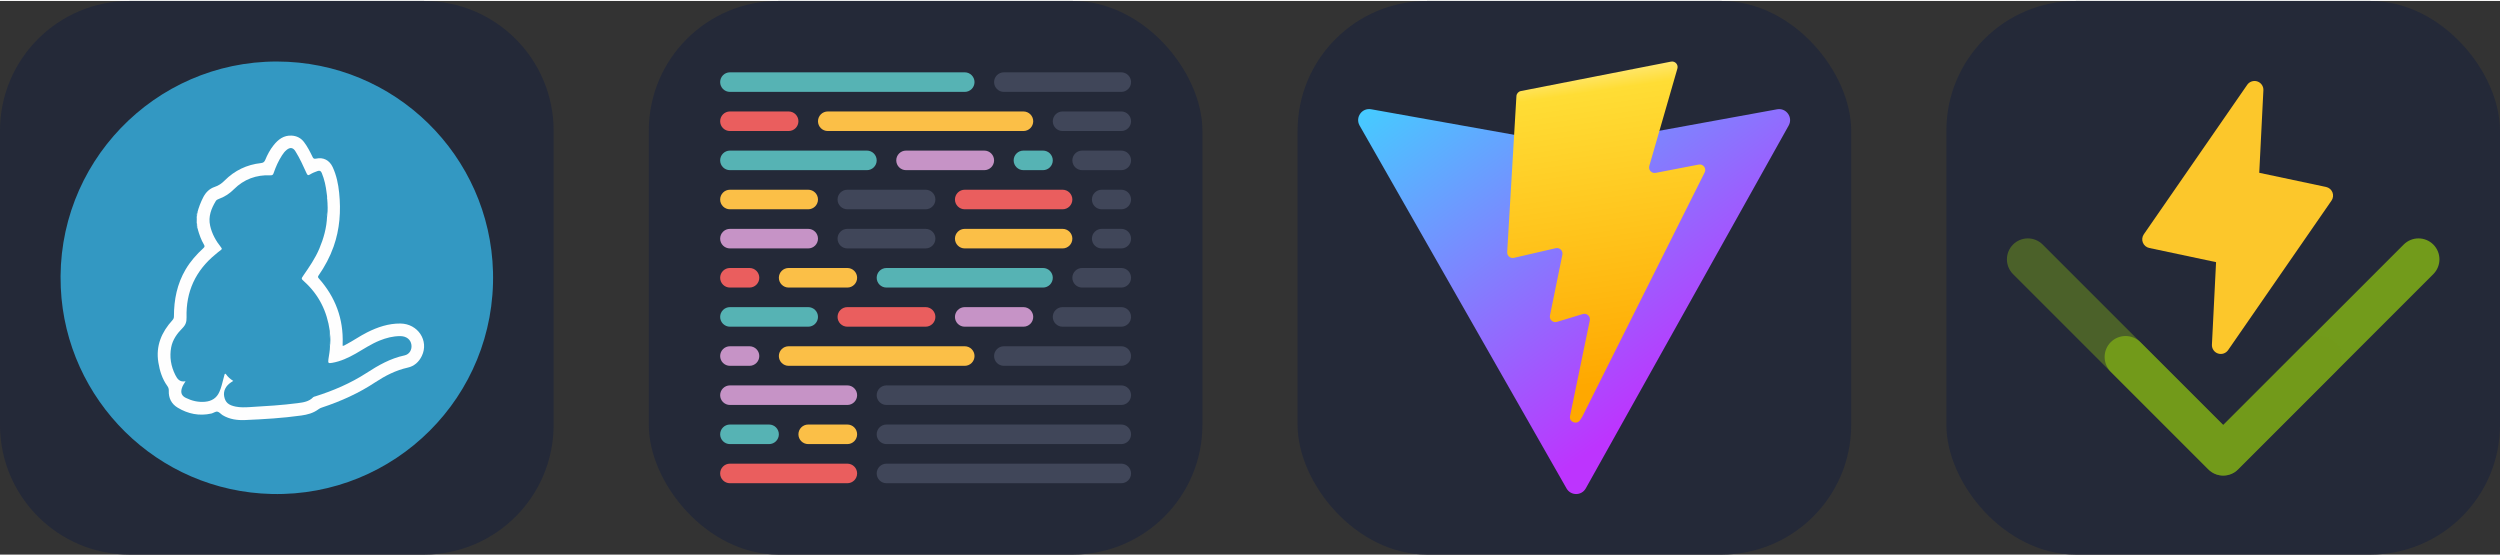 
            <svg width="216" height="48" viewBox="0 0 1156 256" fill="none" xmlns="http://www.w3.org/2000/svg" xmlns:xlink="http://www.w3.org/1999/xlink" version="1.1">
        
		<rect x="0" y="0" width="1156" height="256" fill="#333333" stroke="none"/>
        
		<g transform="translate(0, 0)">
            
			<svg width="256" height="256" viewBox="0 0 256 256" fill="none" xmlns="http://www.w3.org/2000/svg" id="yarn">
<style>
#yarn {
    path.rect {fill: #242938}

    @media (prefers-color-scheme: light) {
        path.rect {fill: #F4F2ED}
    }
}
</style>
<g clip-path="url(#clip0_33_528)">
<path d="M196 0H60C26.863 0 0 26.863 0 60V196C0 229.137 26.863 256 60 256H196C229.137 256 256 229.137 256 196V60C256 26.863 229.137 0 196 0Z" fill="#242938" class="rect"/>
<g clip-path="url(#clip1_33_528)">
<path d="M128.045 28C182.695 28.107 226.564 71.584 227.967 125.288C229.453 182.971 182.456 229.288 125.709 227.975C72.653 226.77 30.444 184.432 28.107 132.635C25.507 75.233 71.431 27.959 128.045 28Z" fill="#3398C2"/>
<path d="M91.21 98.032C91.863 95.498 92.804 93.046 94.009 90.71C95.189 88.457 96.874 86.772 99.317 85.964C101.067 85.394 102.528 84.387 103.841 83.058C108.472 78.402 114.094 75.695 120.632 74.969C121.705 74.861 122.25 74.465 122.663 73.458C123.645 71.072 124.867 68.778 126.485 66.747C128.623 64.056 131.182 62.05 134.881 62.265C137.217 62.397 139.165 63.379 140.585 65.261C142.178 67.358 143.359 69.702 144.498 72.063C144.87 72.831 145.175 73.111 146.116 72.913C149.567 72.145 152.365 73.656 153.851 76.867C155.577 80.623 156.41 84.602 156.823 88.671C157.698 97.132 157.129 105.461 154.264 113.567C152.58 118.33 150.219 122.746 147.338 126.898C146.991 127.402 146.9 127.732 147.379 128.252C155.098 136.911 158.879 147.006 158.441 158.637V159.471C158.986 159.495 159.407 159.165 159.82 158.942C163.229 157.192 166.333 154.964 169.767 153.238C174.597 150.811 179.649 149.111 185.13 149.152C193.237 149.218 198.446 157.11 195.053 164.143C193.716 166.916 191.537 168.889 188.54 169.541C183.075 170.763 178.221 173.239 173.59 176.277C165.962 181.345 157.607 185.109 148.865 187.99C148.279 188.188 147.726 188.428 147.222 188.824C144.886 190.574 142.154 191.292 139.306 191.688C130.671 192.893 121.994 193.413 113.293 193.785C109.71 193.942 106.144 193.455 102.974 191.556C102.124 191.028 101.381 190.045 100.506 189.897C99.656 189.765 98.69 190.549 97.749 190.772C92.176 192.018 86.951 190.97 82.121 188.04C79.257 186.314 77.903 183.582 78.052 180.214C78.093 179.315 77.837 178.662 77.309 177.944C74.989 174.708 73.858 171.019 73.222 167.123C71.976 159.454 74.708 153.114 79.777 147.559C80.256 147.031 80.429 146.511 80.429 145.809C80.429 138.141 81.89 130.835 85.828 124.149C88.032 120.41 90.88 117.199 94.05 114.293C94.661 113.748 94.727 113.377 94.314 112.675C92.977 110.447 92.152 107.995 91.425 105.502C90.814 105.065 91.21 104.388 90.963 103.843C90.922 103.43 90.963 103.009 90.831 102.597V99.864C90.938 99.468 90.938 99.055 90.938 98.643C91.037 98.445 90.996 98.18 91.21 98.032Z" fill="#FEFEFE"/>
<path d="M91.144 103.826C91.318 104.371 91.103 104.982 91.425 105.51C91.334 105.576 91.334 106.014 91.21 105.709C90.971 105.122 90.798 104.462 90.798 103.826C90.756 101.73 90.558 99.608 91.144 97.528C91.169 97.702 91.186 97.875 91.235 98.032C91.21 98.23 91.194 98.428 91.169 98.601C90.971 98.973 91.194 99.41 90.996 99.782V102.646C91.144 103.018 90.955 103.455 91.144 103.826Z" fill="#3298C3"/>
<path d="M152.572 159.776C152.572 161.79 152.109 163.755 151.854 165.719C151.639 167.444 151.812 167.643 153.562 167.337C157.5 166.66 161.058 165.001 164.492 163.053C168.166 160.956 171.666 158.571 175.596 157.002C178.634 155.781 181.738 154.972 185.04 154.972C187.904 154.972 189.894 156.524 190.24 158.975C190.571 161.245 189.324 163.416 187.046 163.895C180.532 165.274 174.91 168.485 169.429 172.051C162.082 176.797 154.082 180.223 145.753 182.848C145.447 182.938 145.051 183.004 144.853 183.194C142.888 185.274 140.288 185.621 137.663 185.968C130.299 186.934 122.886 187.363 115.456 187.8C113.318 187.932 111.172 187.998 109.034 187.586C105.624 186.909 104.179 185.638 103.659 182.839C103.197 180.322 104.378 177.944 106.895 176.302C107.16 176.128 107.44 175.955 107.861 175.691C106.507 174.857 105.393 173.875 104.543 172.653C104.13 172.084 103.907 172.439 103.775 172.917C103.362 174.494 102.941 176.087 102.528 177.664C102.248 178.712 101.893 179.744 101.455 180.743C100.184 183.648 97.873 185.051 94.81 185.332C91.681 185.613 88.734 184.919 85.935 183.541C84.012 182.6 83.442 181.18 84.078 179.1C84.408 177.986 85.044 177.02 85.803 175.839C83.162 176.368 81.998 174.832 81.081 172.975C79.026 168.906 78.324 164.605 79.158 160.147C79.835 156.606 81.915 153.725 84.408 151.233C85.869 149.771 86.307 148.368 86.266 146.313C85.935 134.443 90.418 124.694 99.647 117.158C100.456 116.481 101.265 115.779 102.116 115.168C102.644 114.797 102.702 114.557 102.273 114.013C99.887 111.016 98.029 107.764 97.179 103.983C96.213 99.724 97.658 96.026 99.804 92.485C100.11 92.006 100.588 91.767 101.117 91.569C103.808 90.603 106.078 89.142 108.134 87.086C112.765 82.455 118.494 80.334 125.049 80.615C125.883 80.656 126.254 80.416 126.51 79.632C127.492 76.768 128.714 74.011 130.357 71.46C130.968 70.495 131.645 69.603 132.52 68.885C134.138 67.548 135.516 67.746 136.606 69.52C138.62 72.731 140.172 76.19 141.741 79.641C142.137 80.516 142.443 80.821 143.359 80.227C144.432 79.55 145.629 79.071 146.834 78.65C147.8 78.32 148.362 78.543 148.783 79.55C150.004 82.497 150.665 85.584 151.036 88.754C151.144 89.629 151.342 90.479 151.234 91.354C151.168 93.252 151.259 95.159 151.276 97.082C151.276 97.933 150.97 98.791 151.234 99.658C151.036 104.858 149.658 109.778 147.652 114.541C145.769 118.998 143.037 122.952 140.304 126.915C139.231 128.442 139.256 128.466 140.651 129.713C147.47 135.854 151.234 143.572 152.497 152.578C152.539 152.925 152.522 153.296 152.522 153.668C152.242 154.501 152.547 155.31 152.564 156.119C152.638 157.349 152.357 158.579 152.572 159.776Z" fill="#3398C2"/>
<path d="M151.259 99.674C150.995 99.46 151.061 99.146 151.061 98.865V92.196C151.061 91.915 150.995 91.61 151.259 91.387C151.548 94.144 151.565 96.917 151.259 99.674Z" fill="#2B95C1"/>
<path d="M152.572 159.776C152.134 158.092 152.481 156.392 152.374 154.708C152.349 154.361 152.242 153.965 152.572 153.684C152.852 155.715 152.811 157.745 152.572 159.776Z" fill="#2693BF"/>
<path d="M90.971 99.782C90.996 99.385 90.798 98.948 91.144 98.601C91.144 98.989 91.169 99.41 90.971 99.782ZM91.144 103.826C90.814 103.48 90.988 103.042 90.971 102.646C91.194 103.018 91.144 103.43 91.144 103.826Z" fill="#3398C2"/>
</g>
</g>
<defs>
<clipPath id="clip0_33_528">
<rect width="256" height="256" fill="white"/>
</clipPath>
<clipPath id="clip1_33_528">
<rect width="200" height="200" fill="white" transform="translate(28 28)"/>
</clipPath>
</defs>
</svg>

		</g>
		
		<g transform="translate(300, 0)">
            
			<svg width="256" height="256" viewBox="0 0 256 256" fill="none" xmlns="http://www.w3.org/2000/svg" id="prettier">
<style>
#prettier {
    rect {fill: #242938}
    path[fill="#404659"] {fill: #404659}

    @media (prefers-color-scheme: light) {
        rect {fill: #F4F2ED}
        path[fill="#404659"] {fill: #CFD4D7}
    }
}
</style>
<rect width="256" height="256" fill="#242938" rx="60"/>
<g clip-path="url(#clip0_950_93)">
<path d="M146.095 33H37.524C35.025 33 33 35.025 33 37.524C33 40.022 35.025 42.048 37.524 42.048H146.095C148.594 42.048 150.619 40.022 150.619 37.524C150.619 35.025 148.594 33 146.095 33Z" fill="#56B3B4"/>
<path d="M218.476 33H164.19C161.692 33 159.667 35.025 159.667 37.524C159.667 40.022 161.692 42.048 164.19 42.048H218.476C220.974 42.048 223 40.022 223 37.524C223 35.025 220.974 33 218.476 33Z" fill="#404659"/>
<path d="M64.667 51.095H37.524C35.025 51.095 33 53.121 33 55.619C33 58.117 35.025 60.143 37.524 60.143H64.667C67.165 60.143 69.191 58.117 69.191 55.619C69.191 53.121 67.165 51.095 64.667 51.095Z" fill="#EA5E5E"/>
<path d="M173.238 51.095H82.762C80.264 51.095 78.238 53.121 78.238 55.619C78.238 58.117 80.264 60.143 82.762 60.143H173.238C175.737 60.143 177.762 58.117 177.762 55.619C177.762 53.121 175.737 51.095 173.238 51.095Z" fill="#FBBF47"/>
<path d="M218.476 51.095H191.333C188.835 51.095 186.81 53.121 186.81 55.619C186.81 58.117 188.835 60.143 191.333 60.143H218.476C220.975 60.143 223 58.117 223 55.619C223 53.121 220.975 51.095 218.476 51.095Z" fill="#404659"/>
<path d="M100.857 69.19H37.524C35.025 69.19 33 71.216 33 73.714C33 76.213 35.025 78.238 37.524 78.238H100.857C103.356 78.238 105.381 76.213 105.381 73.714C105.381 71.216 103.356 69.19 100.857 69.19Z" fill="#56B3B4"/>
<path d="M155.143 69.19H118.953C116.454 69.19 114.429 71.216 114.429 73.714C114.429 76.213 116.454 78.238 118.953 78.238H155.143C157.641 78.238 159.667 76.213 159.667 73.714C159.667 71.216 157.641 69.19 155.143 69.19Z" fill="#C693C6"/>
<path d="M182.286 69.19H173.238C170.74 69.19 168.714 71.216 168.714 73.714C168.714 76.213 170.74 78.238 173.238 78.238H182.286C184.784 78.238 186.81 76.213 186.81 73.714C186.81 71.216 184.784 69.19 182.286 69.19Z" fill="#56B3B4"/>
<path d="M218.476 69.19H200.381C197.882 69.19 195.857 71.216 195.857 73.714C195.857 76.213 197.882 78.238 200.381 78.238H218.476C220.974 78.238 223 76.213 223 73.714C223 71.216 220.974 69.19 218.476 69.19Z" fill="#404659"/>
<path d="M73.714 87.286H37.524C35.025 87.286 33 89.311 33 91.809C33 94.308 35.025 96.333 37.524 96.333H73.714C76.213 96.333 78.238 94.308 78.238 91.809C78.238 89.311 76.213 87.286 73.714 87.286Z" fill="#FBBF47"/>
<path d="M128 87.286H91.809C89.311 87.286 87.286 89.311 87.286 91.809C87.286 94.308 89.311 96.333 91.809 96.333H128C130.498 96.333 132.524 94.308 132.524 91.809C132.524 89.311 130.498 87.286 128 87.286Z" fill="#404659"/>
<path d="M191.333 87.286H146.095C143.597 87.286 141.571 89.311 141.571 91.809C141.571 94.308 143.597 96.333 146.095 96.333H191.333C193.832 96.333 195.857 94.308 195.857 91.809C195.857 89.311 193.832 87.286 191.333 87.286Z" fill="#EA5E5E"/>
<path d="M218.476 87.286H209.429C206.93 87.286 204.905 89.311 204.905 91.809C204.905 94.308 206.93 96.333 209.429 96.333H218.476C220.975 96.333 223 94.308 223 91.809C223 89.311 220.975 87.286 218.476 87.286Z" fill="#404659"/>
<path d="M73.714 105.381H37.524C35.025 105.381 33 107.406 33 109.905C33 112.403 35.025 114.428 37.524 114.428H73.714C76.213 114.428 78.238 112.403 78.238 109.905C78.238 107.406 76.213 105.381 73.714 105.381Z" fill="#C693C6"/>
<path d="M128 105.381H91.809C89.311 105.381 87.286 107.406 87.286 109.905C87.286 112.403 89.311 114.428 91.809 114.428H128C130.498 114.428 132.524 112.403 132.524 109.905C132.524 107.406 130.498 105.381 128 105.381Z" fill="#404659"/>
<path d="M191.333 105.381H146.095C143.597 105.381 141.571 107.406 141.571 109.905C141.571 112.403 143.597 114.428 146.095 114.428H191.333C193.832 114.428 195.857 112.403 195.857 109.905C195.857 107.406 193.832 105.381 191.333 105.381Z" fill="#FBBF47"/>
<path d="M218.476 105.381H209.429C206.93 105.381 204.905 107.406 204.905 109.905C204.905 112.403 206.93 114.428 209.429 114.428H218.476C220.975 114.428 223 112.403 223 109.905C223 107.406 220.975 105.381 218.476 105.381Z" fill="#404659"/>
<path d="M46.571 123.476H37.524C35.025 123.476 33 125.501 33 128C33 130.498 35.025 132.524 37.524 132.524H46.571C49.07 132.524 51.095 130.498 51.095 128C51.095 125.501 49.07 123.476 46.571 123.476Z" fill="#EA5E5E"/>
<path d="M91.81 123.476H64.667C62.168 123.476 60.143 125.501 60.143 128C60.143 130.498 62.168 132.524 64.667 132.524H91.81C94.308 132.524 96.334 130.498 96.334 128C96.334 125.501 94.308 123.476 91.81 123.476Z" fill="#FBBF47"/>
<path d="M182.286 123.476H109.905C107.406 123.476 105.381 125.501 105.381 128C105.381 130.498 107.406 132.524 109.905 132.524H182.286C184.784 132.524 186.809 130.498 186.809 128C186.809 125.501 184.784 123.476 182.286 123.476Z" fill="#56B3B4"/>
<path d="M218.476 123.476H200.381C197.882 123.476 195.857 125.501 195.857 128C195.857 130.498 197.882 132.524 200.381 132.524H218.476C220.974 132.524 223 130.498 223 128C223 125.501 220.974 123.476 218.476 123.476Z" fill="#404659"/>
<path d="M73.714 141.571H37.524C35.025 141.571 33 143.597 33 146.095C33 148.594 35.025 150.619 37.524 150.619H73.714C76.213 150.619 78.238 148.594 78.238 146.095C78.238 143.597 76.213 141.571 73.714 141.571Z" fill="#56B3B4"/>
<path d="M128 141.571H91.809C89.311 141.571 87.286 143.597 87.286 146.095C87.286 148.594 89.311 150.619 91.809 150.619H128C130.498 150.619 132.524 148.594 132.524 146.095C132.524 143.597 130.498 141.571 128 141.571Z" fill="#EA5E5E"/>
<path d="M173.238 141.571H146.095C143.597 141.571 141.571 143.597 141.571 146.095C141.571 148.594 143.597 150.619 146.095 150.619H173.238C175.736 150.619 177.762 148.594 177.762 146.095C177.762 143.597 175.736 141.571 173.238 141.571Z" fill="#C693C6"/>
<path d="M218.476 141.571H191.333C188.835 141.571 186.81 143.597 186.81 146.095C186.81 148.594 188.835 150.619 191.333 150.619H218.476C220.975 150.619 223 148.594 223 146.095C223 143.597 220.975 141.571 218.476 141.571Z" fill="#404659"/>
<path d="M46.571 159.667H37.524C35.025 159.667 33 161.692 33 164.19C33 166.689 35.025 168.714 37.524 168.714H46.571C49.07 168.714 51.095 166.689 51.095 164.19C51.095 161.692 49.07 159.667 46.571 159.667Z" fill="#C693C6"/>
<path d="M146.095 159.667H64.667C62.168 159.667 60.143 161.692 60.143 164.19C60.143 166.689 62.168 168.714 64.667 168.714H146.095C148.594 168.714 150.619 166.689 150.619 164.19C150.619 161.692 148.594 159.667 146.095 159.667Z" fill="#FBBF47"/>
<path d="M218.476 159.667H164.19C161.692 159.667 159.667 161.692 159.667 164.19C159.667 166.689 161.692 168.714 164.19 168.714H218.476C220.974 168.714 223 166.689 223 164.19C223 161.692 220.974 159.667 218.476 159.667Z" fill="#404659"/>
<path d="M91.809 177.762H37.524C35.025 177.762 33 179.787 33 182.286C33 184.784 35.025 186.809 37.524 186.809H91.809C94.308 186.809 96.333 184.784 96.333 182.286C96.333 179.787 94.308 177.762 91.809 177.762Z" fill="#C693C6"/>
<path d="M218.476 177.762H109.905C107.406 177.762 105.381 179.787 105.381 182.286C105.381 184.784 107.406 186.809 109.905 186.809H218.476C220.975 186.809 223 184.784 223 182.286C223 179.787 220.975 177.762 218.476 177.762Z" fill="#404659"/>
<path d="M55.619 195.857H37.524C35.025 195.857 33 197.882 33 200.381C33 202.879 35.025 204.905 37.524 204.905H55.619C58.117 204.905 60.143 202.879 60.143 200.381C60.143 197.882 58.117 195.857 55.619 195.857Z" fill="#56B3B4"/>
<path d="M91.809 195.857H73.714C71.216 195.857 69.19 197.882 69.19 200.381C69.19 202.879 71.216 204.905 73.714 204.905H91.809C94.308 204.905 96.333 202.879 96.333 200.381C96.333 197.882 94.308 195.857 91.809 195.857Z" fill="#FBBF47"/>
<path d="M218.476 195.857H109.905C107.406 195.857 105.381 197.882 105.381 200.381C105.381 202.879 107.406 204.905 109.905 204.905H218.476C220.975 204.905 223 202.879 223 200.381C223 197.882 220.975 195.857 218.476 195.857Z" fill="#404659"/>
<path d="M91.809 213.952H37.524C35.025 213.952 33 215.978 33 218.476C33 220.974 35.025 223 37.524 223H91.809C94.308 223 96.333 220.974 96.333 218.476C96.333 215.978 94.308 213.952 91.809 213.952Z" fill="#EA5E5E"/>
<path d="M218.476 213.952H109.905C107.406 213.952 105.381 215.978 105.381 218.476C105.381 220.974 107.406 223 109.905 223H218.476C220.975 223 223 220.974 223 218.476C223 215.978 220.975 213.952 218.476 213.952Z" fill="#404659"/>
</g>
<defs>
<clipPath id="clip0_950_93">
<rect width="190" height="190" fill="white" transform="translate(33 33)"/>
</clipPath>
</defs>
</svg>

		</g>
		
		<g transform="translate(600, 0)">
            
			<svg width="256" height="256" viewBox="0 0 256 256" fill="none" xmlns="http://www.w3.org/2000/svg" id="vite">
<style>
#vite {
    rect {fill: #242938}

    @media (prefers-color-scheme: light) {
        rect {fill: #F4F2ED}
    }
}
</style>
<rect width="256" height="256" rx="60" fill="#242938"/>
<path d="M227.088 57.602L133.256 225.389C131.318 228.854 126.341 228.874 124.375 225.427L28.682 57.618C26.54 53.861 29.752 49.31 34.01 50.072L127.942 66.861C128.541 66.968 129.155 66.967 129.754 66.858L221.722 50.096C225.965 49.322 229.192 53.837 227.088 57.602Z" fill="url(#paint0_linear_307_179)"/>
<path d="M172.687 28.049L103.249 41.655C102.107 41.879 101.262 42.846 101.194 44.007L96.922 116.148C96.822 117.847 98.382 119.166 100.04 118.783L119.373 114.322C121.182 113.905 122.816 115.498 122.445 117.317L116.701 145.443C116.314 147.336 118.092 148.954 119.94 148.393L131.881 144.765C133.732 144.203 135.511 145.826 135.119 147.721L125.991 191.9C125.42 194.664 129.096 196.171 130.629 193.801L131.653 192.219L188.235 79.299C189.183 77.409 187.549 75.253 185.472 75.653L165.573 79.494C163.703 79.855 162.112 78.113 162.639 76.283L175.628 31.258C176.156 29.425 174.559 27.683 172.687 28.049Z" fill="url(#paint1_linear_307_179)"/>
<defs>
<linearGradient id="paint0_linear_307_179" x1="26.346" y1="44.075" x2="143.127" y2="202.673" gradientUnits="userSpaceOnUse">
<stop stop-color="#41D1FF"/>
<stop offset="1" stop-color="#BD34FE"/>
</linearGradient>
<linearGradient id="paint1_linear_307_179" x1="122.551" y1="31.743" x2="143.676" y2="176.66" gradientUnits="userSpaceOnUse">
<stop stop-color="#FFEA83"/>
<stop offset="0.083" stop-color="#FFDD35"/>
<stop offset="1" stop-color="#FFA800"/>
</linearGradient>
</defs>
</svg>

		</g>
		
		<g transform="translate(900, 0)">
            
			<svg width="256" height="256" viewBox="0 0 256 256" fill="none" xmlns="http://www.w3.org/2000/svg" id="vitest">
<style>
#vitest {
    rect {fill: #242938}

    @media (prefers-color-scheme: light) {
        rect {fill: #F4F2ED}
    }
}
</style>
<rect width="256" height="256" rx="60" fill="#242938"/>
<path d="M178.09 92.319L130.277 161.45C129.77 162.183 129.037 162.732 128.189 163.014C127.341 163.296 126.424 163.293 125.577 163.01C124.731 162.726 124.001 162.174 123.499 161.44C122.997 160.704 122.749 159.826 122.793 158.938L124.707 120.77L93.815 114.219C93.154 114.079 92.539 113.779 92.024 113.345C91.508 112.912 91.108 112.359 90.859 111.735C90.609 111.11 90.519 110.434 90.595 109.766C90.671 109.098 90.911 108.459 91.294 107.905L139.108 38.774C139.615 38.04 140.348 37.491 141.196 37.21C142.044 36.929 142.961 36.93 143.807 37.214C144.654 37.498 145.383 38.05 145.886 38.785C146.388 39.52 146.636 40.398 146.591 41.287L144.677 79.455L175.569 86.006C176.23 86.146 176.845 86.446 177.361 86.879C177.877 87.312 178.276 87.866 178.525 88.49C178.775 89.114 178.865 89.79 178.79 90.458C178.714 91.126 178.473 91.765 178.09 92.319Z" fill="#FCC72B"/>
<path d="M128.019 219.451C126.747 219.452 125.488 219.203 124.313 218.717C123.138 218.23 122.071 217.515 121.173 216.616L75.995 171.441C74.188 169.624 73.175 167.165 73.178 164.602C73.181 162.039 74.201 159.581 76.013 157.769C77.826 155.957 80.283 154.937 82.846 154.933C85.409 154.93 87.868 155.942 89.686 157.75L128.019 196.079L211.529 112.573C213.35 110.782 215.804 109.783 218.357 109.793C220.912 109.803 223.359 110.823 225.163 112.628C226.969 114.434 227.989 116.881 228 119.435C228.009 121.988 227.01 124.443 225.219 126.263L134.863 216.616C133.966 217.517 132.899 218.23 131.724 218.717C130.55 219.203 129.29 219.452 128.019 219.451Z" fill="#729B1B"/>
<path d="M127.98 219.451C129.252 219.452 130.511 219.203 131.686 218.717C132.861 218.23 133.928 217.515 134.826 216.616L180.004 171.441C181.812 169.624 182.825 167.165 182.821 164.602C182.818 162.039 181.798 159.581 179.986 157.769C178.173 155.957 175.716 154.937 173.153 154.933C170.591 154.93 168.131 155.942 166.313 157.75L127.98 196.079L44.471 112.573C42.65 110.782 40.195 109.783 37.642 109.793C35.088 109.803 32.641 110.823 30.835 112.628C29.03 114.434 28.011 116.881 28 119.435C27.99 121.988 28.989 124.443 30.78 126.263L121.136 216.616C122.034 217.517 123.101 218.23 124.275 218.717C125.45 219.203 126.709 219.452 127.98 219.451Z" fill="#729B1B" fill-opacity="0.5"/>
</svg>

		</g>
		</svg>